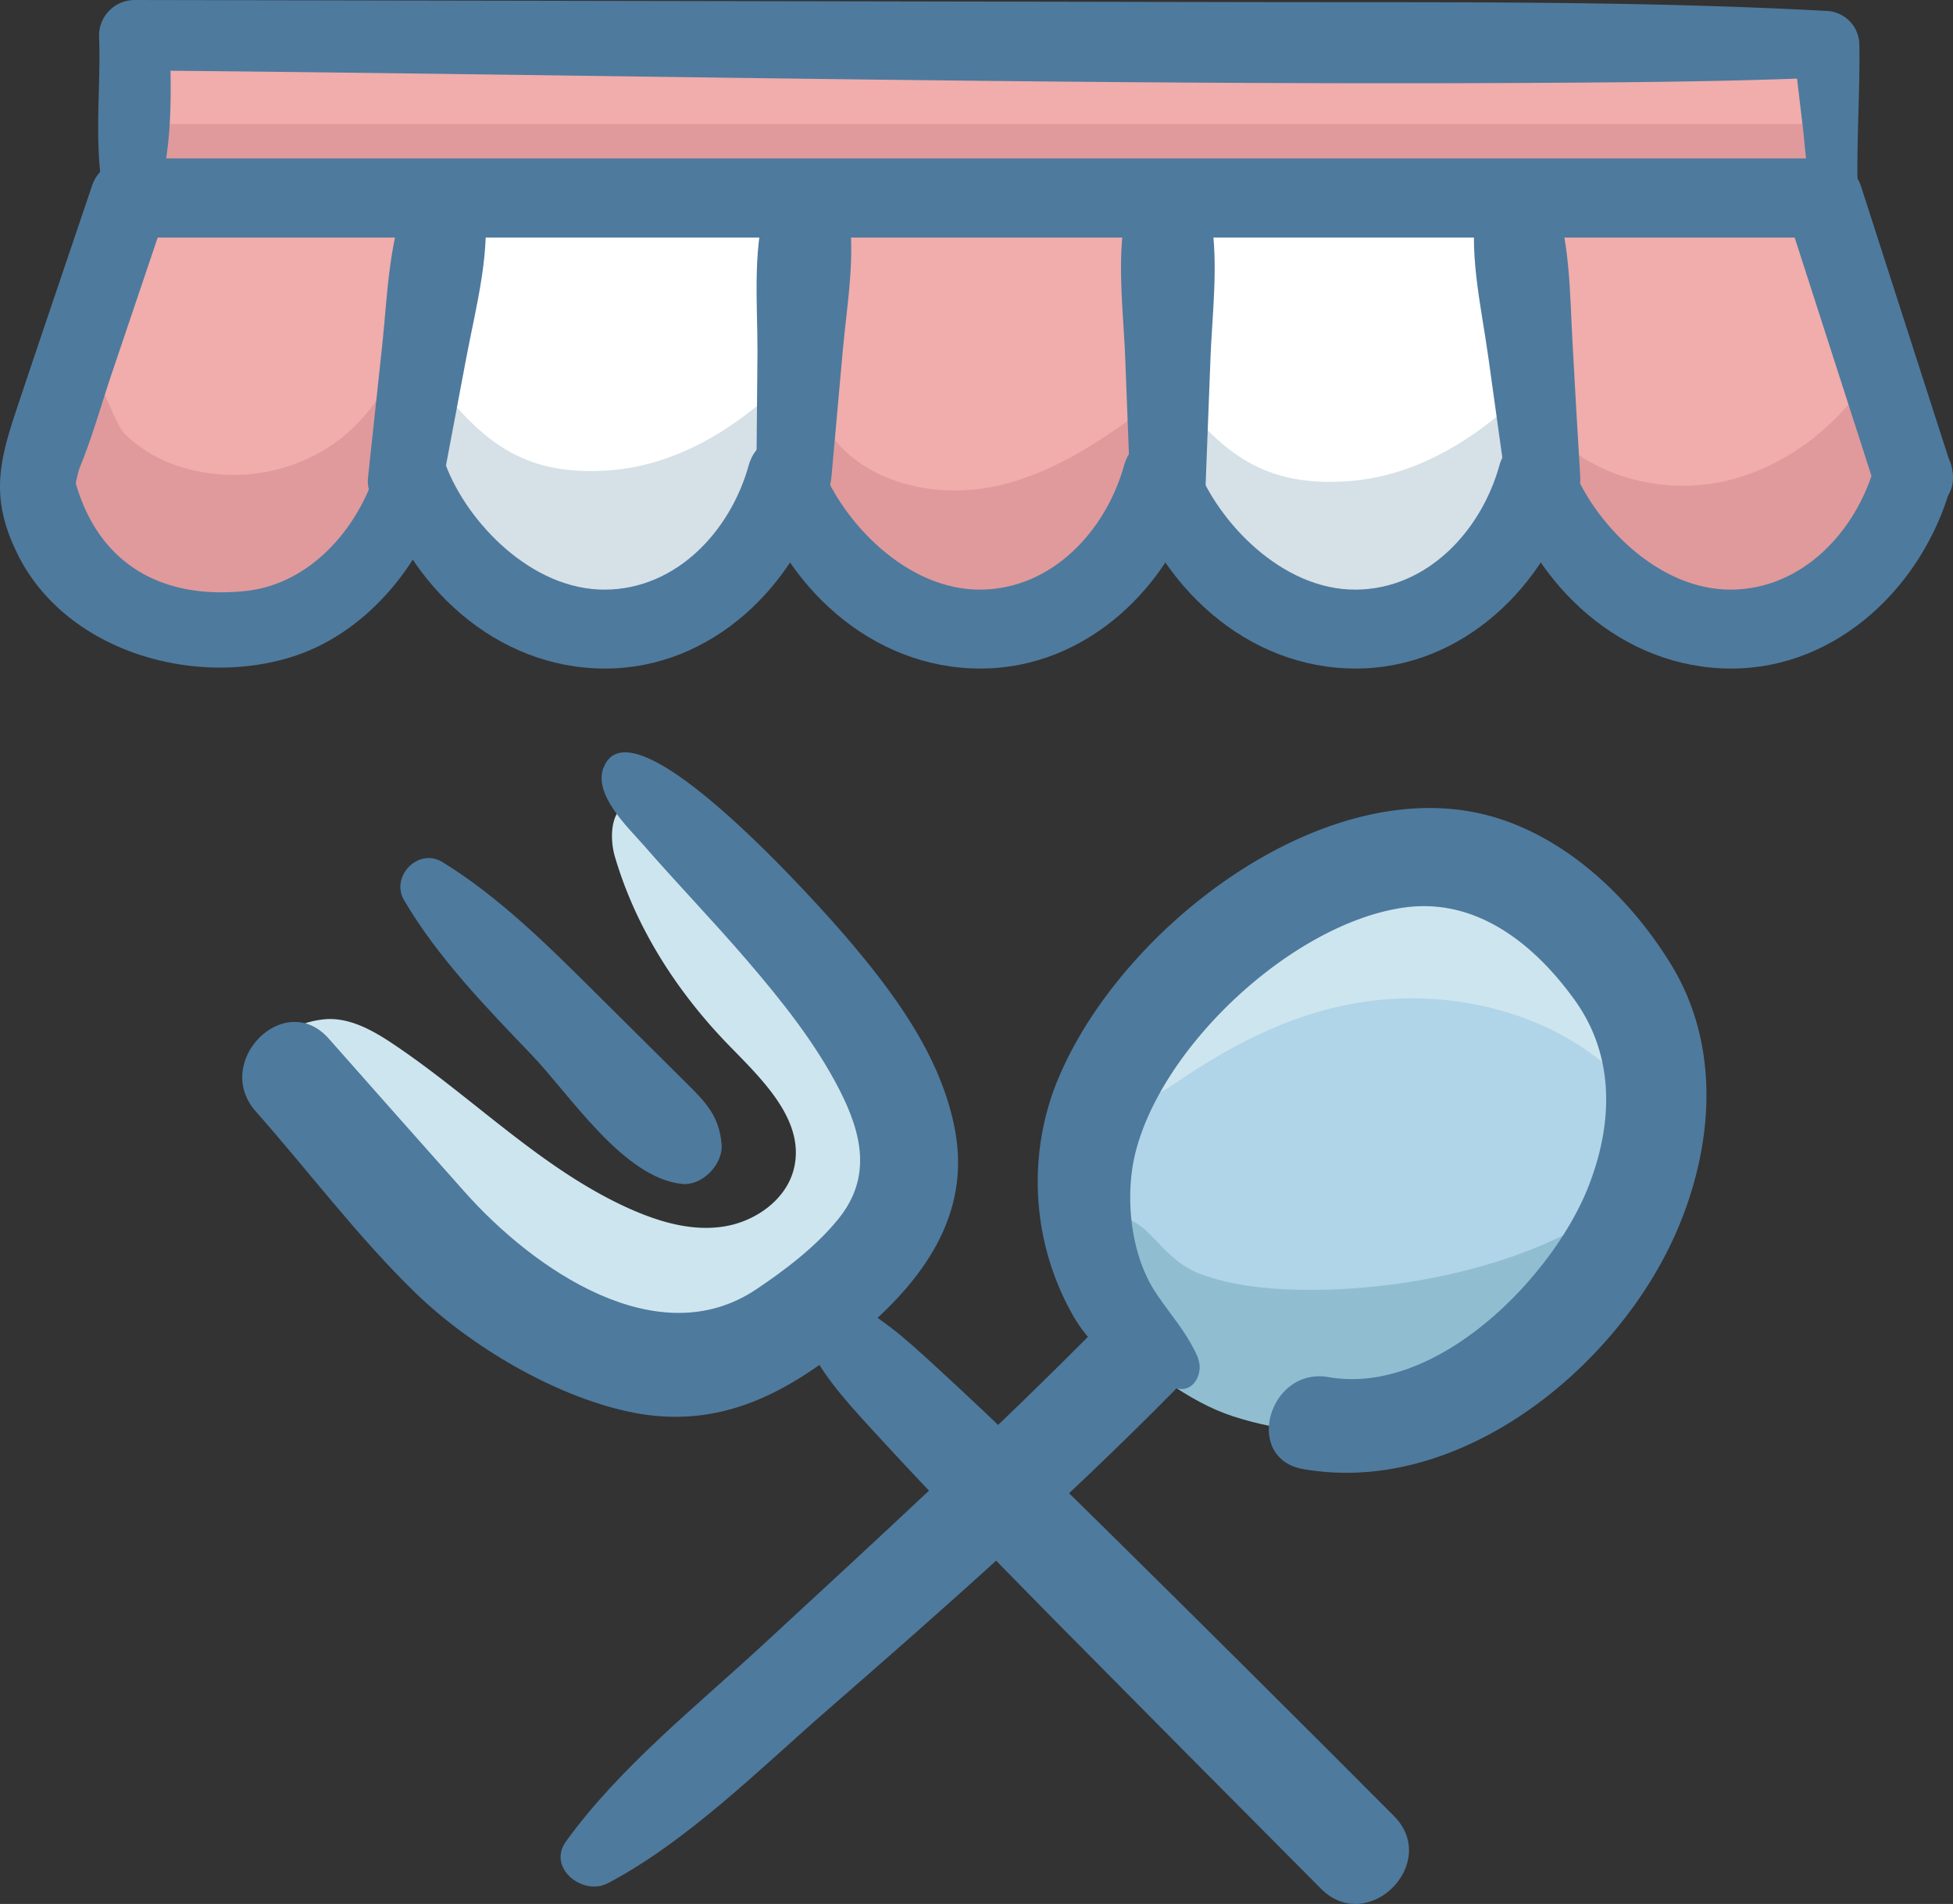 <svg xmlns="http://www.w3.org/2000/svg" id="Layer_1" data-name="Layer 1" viewBox="0 0 343.99 335.31"><rect x="0" y="0" width="343.99" height="335.31" fill="#333333" stroke="none"/><defs><style>.cls-1{fill:#cde5ee;}.cls-2{fill:#f0adab;}.cls-3{fill:#e09a9b;}.cls-4{fill:#b0d4e8;}.cls-5{fill:#90bed0;}.cls-6{fill:#fff;}.cls-7{fill:#d6e0e7;}.cls-8{fill:#4e7a9e;}</style></defs><path class="cls-1" d="M56.8,179.55c4.44-.56,8.68,1.79,12.4,4.28C83.35,193.28,95.46,206,111,212.92c5.23,2.32,11,4,16.64,3.06s11.08-4.9,12.27-10.49c1.75-8.21-5.5-15.22-11.37-21.23-9.18-9.4-16.53-20.76-20.23-33.37-1.07-3.64-.69-9.07,3.08-9.38,2-.17,3.63,1.36,5,2.77l27.1,27.77a90.35,90.35,0,0,1,9.94,11.38,42.38,42.38,0,0,1,5.76,11.87c1.59,5.3,2,11.18-.2,16.25a30.11,30.11,0,0,1-5,7.38,128.85,128.85,0,0,1-17.79,17.16c-5.92,4.7-13.16,9.08-20.59,7.68-4-.75-7.45-3.09-10.76-5.43a333.68,333.68,0,0,1-35.33-28.87C65.14,205.34,37.31,182,56.8,179.55Z"></path><rect class="cls-2" x="23.65" y="6.2" width="298.44" height="28.07"></rect><rect class="cls-3" x="22.42" y="21.84" width="298.44" height="28.07"></rect><path class="cls-4" d="M221.46,162a62,62,0,0,0-29.52,51.25c-.14,9.47,2.23,19.46,8.85,26.24,4.38,4.49,10.28,7.22,16.31,8.94A61.28,61.28,0,0,0,295,194C297.92,153.27,250.25,144.73,221.46,162Z"></path><path class="cls-1" d="M242.73,176.13c16.64-1.75,34.5,3.89,44.94,16.28,3.09-11-2.49-23.24-12.17-30s-22.7-8.28-34.38-5.66-22.11,9.07-30.77,16.94c-4.3,3.9-10.5,9.72-11.84,15.46-1.62,6.92,4.28,4.51,8.29,1.76C217.68,183.48,229.14,177.57,242.73,176.13Z"></path><path class="cls-5" d="M211.32,224.33c6.63,2.52,14.77,3,22.74,2.79,20.72-.67,42.93-7.1,55.46-19.21,4.77,12.2-4.39,26.78-20,35.53s-34.9,11.63-52.32,6c-15.48-5-34-25.44-27.07-31.3C201.43,208.66,201.84,220.73,211.32,224.33Z"></path><path class="cls-2" d="M9.63,96.21c5.29,9.05,17.1,11.61,27.57,12.19,6.86.38,14.07.22,20.12-3C68,99.58,71.73,86.24,73.79,74.26A358.69,358.69,0,0,0,78.4,34.37c-.11,1.93-44.54-.25-48.68,0C16.62,35.27,4.44,87.34,9.63,96.21Z"></path><path class="cls-2" d="M139.61,75.32a39.22,39.22,0,0,0,1,11c1.58,5.58,5.51,10.26,10.13,13.77a41.14,41.14,0,0,0,38.43,5.74,23.23,23.23,0,0,0,9.25-5.77c2.64-2.88,4.15-6.61,5.32-10.34,5.34-17.07,4.44-35.37,3.49-53.22l-57-.51c-10.93-.1-9.52.62-9.77,10.63C140.25,56.18,139.67,65.73,139.61,75.32Z"></path><path class="cls-2" d="M267.4,55.21q2.07,14,4.15,28c.69,4.64,1.44,9.45,4,13.4,3.79,5.88,10.86,11.14,17.71,12.57,13.86,2.88,27.51.48,36.81-10.2,1.93-2.22,5.94-7.2,6.46-10.09.64-3.47-.34-7-1.34-10.41q-6.75-23-15-45.49a262.26,262.26,0,0,0-41.85.76C263.21,35.2,265.36,41.54,267.4,55.21Z"></path><path class="cls-6" d="M75.83,91.7c5.14,11.66,17.86,19.41,30.6,19s24.8-8.68,30.09-20.27c4-8.82,4.29-18.82,4.48-28.5q.28-14,.56-28L105,33.25c-7.44-.14-18.65-2.42-24.87,3-5.9,5.19-5.68,15.92-6.43,23C72.54,70,71.36,81.53,75.83,91.7Z"></path><path class="cls-6" d="M207.07,82a24.9,24.9,0,0,0,.77,6.56A19.46,19.46,0,0,0,211.51,95c6.64,8.28,16.71,14,27.31,14.4a26.38,26.38,0,0,0,11.35-2.52C259,103,264.25,93.94,266,91.49c2.68-3.85,2.9-8.84,2.9-13.53a256.4,256.4,0,0,0-3.4-41.41,153.74,153.74,0,0,0-28.26-2.1c-7.56.13-19.91-.63-26.77,2.89C200.67,42.33,206.78,72.09,207.07,82Z"></path><path class="cls-3" d="M32.2,82.33a31.12,31.12,0,0,0,26.42-4.07A31.14,31.14,0,0,0,71.78,55c1,9.66,1.81,19.51-.19,29s-7.27,18.78-15.87,23.3a36.66,36.66,0,0,1-8.6,3c-10.93,2.58-23.68,1.87-31.71-6-5.91-5.8-8.17-14.6-7.55-22.86C8.29,75.93,9.43,62.74,16,66c2.08,1,4,8.33,6,10.45A24.28,24.28,0,0,0,32.2,82.33Z"></path><path class="cls-3" d="M141.16,83a32.63,32.63,0,0,0,44.06,24c14.66-5.82,23.49-22.9,20.86-38.45-9.12,7-18.6,14.14-29.77,16.86s-24.57-.23-30.72-9.94c-1.14-1.81-2-3.86-3-5.72C138.74,71.67,140.37,79.05,141.16,83Z"></path><path class="cls-3" d="M287.08,102.46a33.66,33.66,0,0,0,10.39,4.37c9.34,2.35,20,1.57,27.51-4.43a23.34,23.34,0,0,0,2.75-33.89c-6.16,8.41-15.35,14.76-25.61,16.56-11.7,2-24.67-2.29-31.51-12.28C272.51,83.65,277.5,96.13,287.08,102.46Z"></path><path class="cls-7" d="M107.49,82.82c12-.91,22.77-7.74,31.25-16.21,3.41,12.31-3,25.46-12,34.57a30,30,0,0,1-8.76,6.56c-4.59,2.09-9.82,2.31-14.85,1.84-5.45-.5-11-1.89-15.29-5.36-3.74-3.06-6.1-7.46-8.37-11.74-3.29-6.22-8-30.77,1.23-20.49C87.68,79.72,94.88,83.78,107.49,82.82Z"></path><path class="cls-7" d="M237.74,84.72C249.69,83.81,260.51,77,269,68.51c3.41,12.31-3,25.47-12,34.57a30,30,0,0,1-8.76,6.57c-4.6,2.08-9.83,2.3-14.85,1.83-5.46-.5-11-1.88-15.29-5.36-3.74-3.06-6.1-7.46-8.37-11.73-3.29-6.23-8-30.78,1.22-20.49C217.93,81.62,225.13,85.69,237.74,84.72Z"></path><path class="cls-8" d="M211,239.1c-2-4.55-4.78-7.43-7.46-11.48-4.39-6.63-5.41-16.69-3.66-24.16,4.47-19.07,27.7-40.77,47.29-43.61,12.78-1.86,23,6.34,30.11,16.16,7.25,10,6.85,22,2.42,33.15-6.28,15.78-26.62,36.69-45.68,33.37-10.57-1.84-15.11,14.35-4.46,16.2,27.54,4.81,55.3-17.82,65.72-41.79,6.53-15,7.86-32.66-.9-47-7.89-12.94-20.85-24.77-36.2-27.15-29-4.51-63.1,23.2-72.69,49.49a47.7,47.7,0,0,0,3.07,38.62c4.39,8.14,10.28,10.51,18.4,13.5,3.27,1.21,5.15-2.73,4-5.27Z"></path><path class="cls-8" d="M107,331.7c14.1-7.43,26.76-20.11,38.69-30.5,20.83-18.13,41.53-36.43,60.95-56.09,7.92-8-4.43-20.37-12.35-12.36-19.38,19.62-39.77,38.32-60,57-11.69,10.79-25.25,21.59-34.61,34.56-3.36,4.66,3,9.66,7.35,7.36Z"></path><path class="cls-8" d="M106.3,135.16c-1.85,4.73,4.3,10.55,7,13.61,6,6.9,12.39,13.5,18.35,20.45s11.89,14.34,16.13,22.56c4.06,7.88,5.81,15.54-.08,22.85-3.87,4.81-9.35,9-14.43,12.39-17.42,11.77-39.37-3.53-51.44-17.12q-12-13.49-23.94-27c-7.76-8.76-20.55,4.11-12.84,12.84,9.32,10.53,18.06,22.21,28.17,32,9.72,9.39,24.25,18,37.47,20.87,16.22,3.5,28.53-3.51,40.63-13.65,11.09-9.29,19.81-20.92,16.85-36.17-2.51-13-10.92-24.19-19.33-34-3.08-3.6-37.41-42.69-42.51-29.64Z"></path><path class="cls-8" d="M71.18,158.56c5.88,10,14.36,18.77,22.34,27.09,6.77,7,16.24,21.83,26.64,22.86,3.53.35,7.22-3.47,6.94-6.95-.4-5-2.8-7.44-6.19-10.8l-16.31-16.2c-8.18-8.12-16.81-16.69-26.68-22.74-4.23-2.6-9.22,2.54-6.74,6.74Z"></path><path class="cls-8" d="M141.28,234.6c2.8,6.75,7.42,11.83,12.33,17.18,10.23,11.16,20.72,22,31.37,32.79q23.81,24.07,47.7,48.07c8.26,8.28,21.09-4.55,12.83-12.83q-23.92-24-48-47.77c-10.76-10.67-21.6-21.17-32.75-31.43-5.34-4.91-10.41-9.53-17.15-12.35-3.45-1.44-7.77,2.9-6.34,6.34Z"></path><path class="cls-8" d="M66.42,82.1c-3.05,10.75-11.76,20.89-23.35,22C28,105.64,17.21,98.9,13.29,84.92c.23.82-.07-.92-.06-1.25-.1,3.39.31-.08.83-1.35,2.2-5.37,3.79-11.09,5.64-16.58l9.8-29-6.7,5.1H321.15l-6.69-5.1q7.88,24.45,15.76,48.9c2.74,8.48,16.15,4.85,13.4-3.69Q335.73,57.47,327.85,33a7.14,7.14,0,0,0-6.7-5.1H22.8A7.13,7.13,0,0,0,16.11,33C11.69,46.11,7.22,59.19,2.85,72.3-.32,81.8-1.62,88,3.08,97.56c8.43,17.13,31.2,23.71,48.71,18C65,111.25,75,98.64,78.52,85.43c2.1-7.8-9.9-11.1-12.1-3.33Z"></path><path class="cls-8" d="M66.42,85.26c5.35,17.85,20.91,32.5,40.18,32.48,18.75,0,33.83-14.63,38.68-32.13,2.39-8.63-11-12.31-13.4-3.69-3.2,11.57-12.71,21.84-25.28,21.92-13,.1-24.31-11.91-28.08-21.92-2.8-7.4-14.46-4.54-12.1,3.34Z"></path><path class="cls-8" d="M132.53,85.26c5.35,17.85,20.91,32.5,40.18,32.48,18.75,0,33.84-14.63,38.68-32.13,2.39-8.63-11-12.31-13.39-3.69-3.21,11.57-12.72,21.84-25.29,21.92-13,.1-24.3-11.91-28.08-21.92-2.8-7.4-14.46-4.54-12.1,3.34Z"></path><path class="cls-8" d="M198.65,85.26c5.34,17.85,20.9,32.5,40.17,32.48,18.76,0,33.84-14.63,38.69-32.13,2.38-8.63-11-12.31-13.4-3.69-3.2,11.57-12.71,21.84-25.29,21.92-13,.1-24.3-11.91-28.08-21.92-2.79-7.4-14.45-4.54-12.09,3.34Z"></path><path class="cls-8" d="M264.76,85.26c5.35,17.85,20.91,32.5,40.18,32.48,18.75,0,33.83-14.63,38.68-32.13,2.39-8.63-11-12.31-13.4-3.69-3.2,11.57-12.71,21.84-25.28,21.92-13,.1-24.31-11.91-28.08-21.92-2.8-7.4-14.46-4.54-12.1,3.34Z"></path><path class="cls-8" d="M72.46,33c-4,8.19-4.18,18.85-5.14,27.82q-1.26,11.64-2.5,23.27c-.8,7.36,11.6,9.06,13,1.76q2.17-11.52,4.34-23c1.69-8.91,4.49-19.15,3-28.17-1-5.83-10.18-6.8-12.7-1.66Z"></path><path class="cls-8" d="M135.42,34.64c-3,8-2,18.66-2,27.12q-.1,11.16-.2,22.31c-.08,8.63,12.47,8.34,13.22,0q1-11.16,2-22.31c.76-8.54,2.7-18.73.43-27.12-1.91-7.07-11.1-6.11-13.4,0Z"></path><path class="cls-8" d="M199,34.68c-2.67,8.67-1.15,19.42-.81,28.37l.9,23.41c.33,8.5,12.9,8.52,13.22,0l.9-23.41c.34-8.94,1.85-19.71-.81-28.37a7,7,0,0,0-13.4,0Z"></path><path class="cls-8" d="M260.31,34.64c-1.93,8.9.58,19.26,1.82,28.17l3.21,23c1,7.35,13.41,5.63,13-1.76Q277.63,72.43,277,60.8c-.53-9-.34-19.46-3.95-27.82-2.38-5.5-11.51-3.85-12.7,1.66Z"></path><path class="cls-8" d="M27,36.62c3.61-9.07,3.18-20.75,2.85-30.42l-6.2,6.2c86.82.76,173.74,2.86,260.57,2.1,12.5-.11,25-.32,37.45-.86l-5.86-5.86q.85,7.26,1.72,14.51c.34,2.88.51,5.85,1,8.7.22,1.2,1.37,6.83,1.16,3.88.34,4.86,8,4.9,7.62,0-.49-7.11.35-18.53.18-27.09a6,6,0,0,0-5.86-5.86C288.28.12,254.83.44,221.4.37L61.1.07,23.65,0a6.28,6.28,0,0,0-6.21,6.2c.42,10-1.25,20.74,1.35,30.42C20,41,25.53,40.29,27,36.62Z"></path></svg>